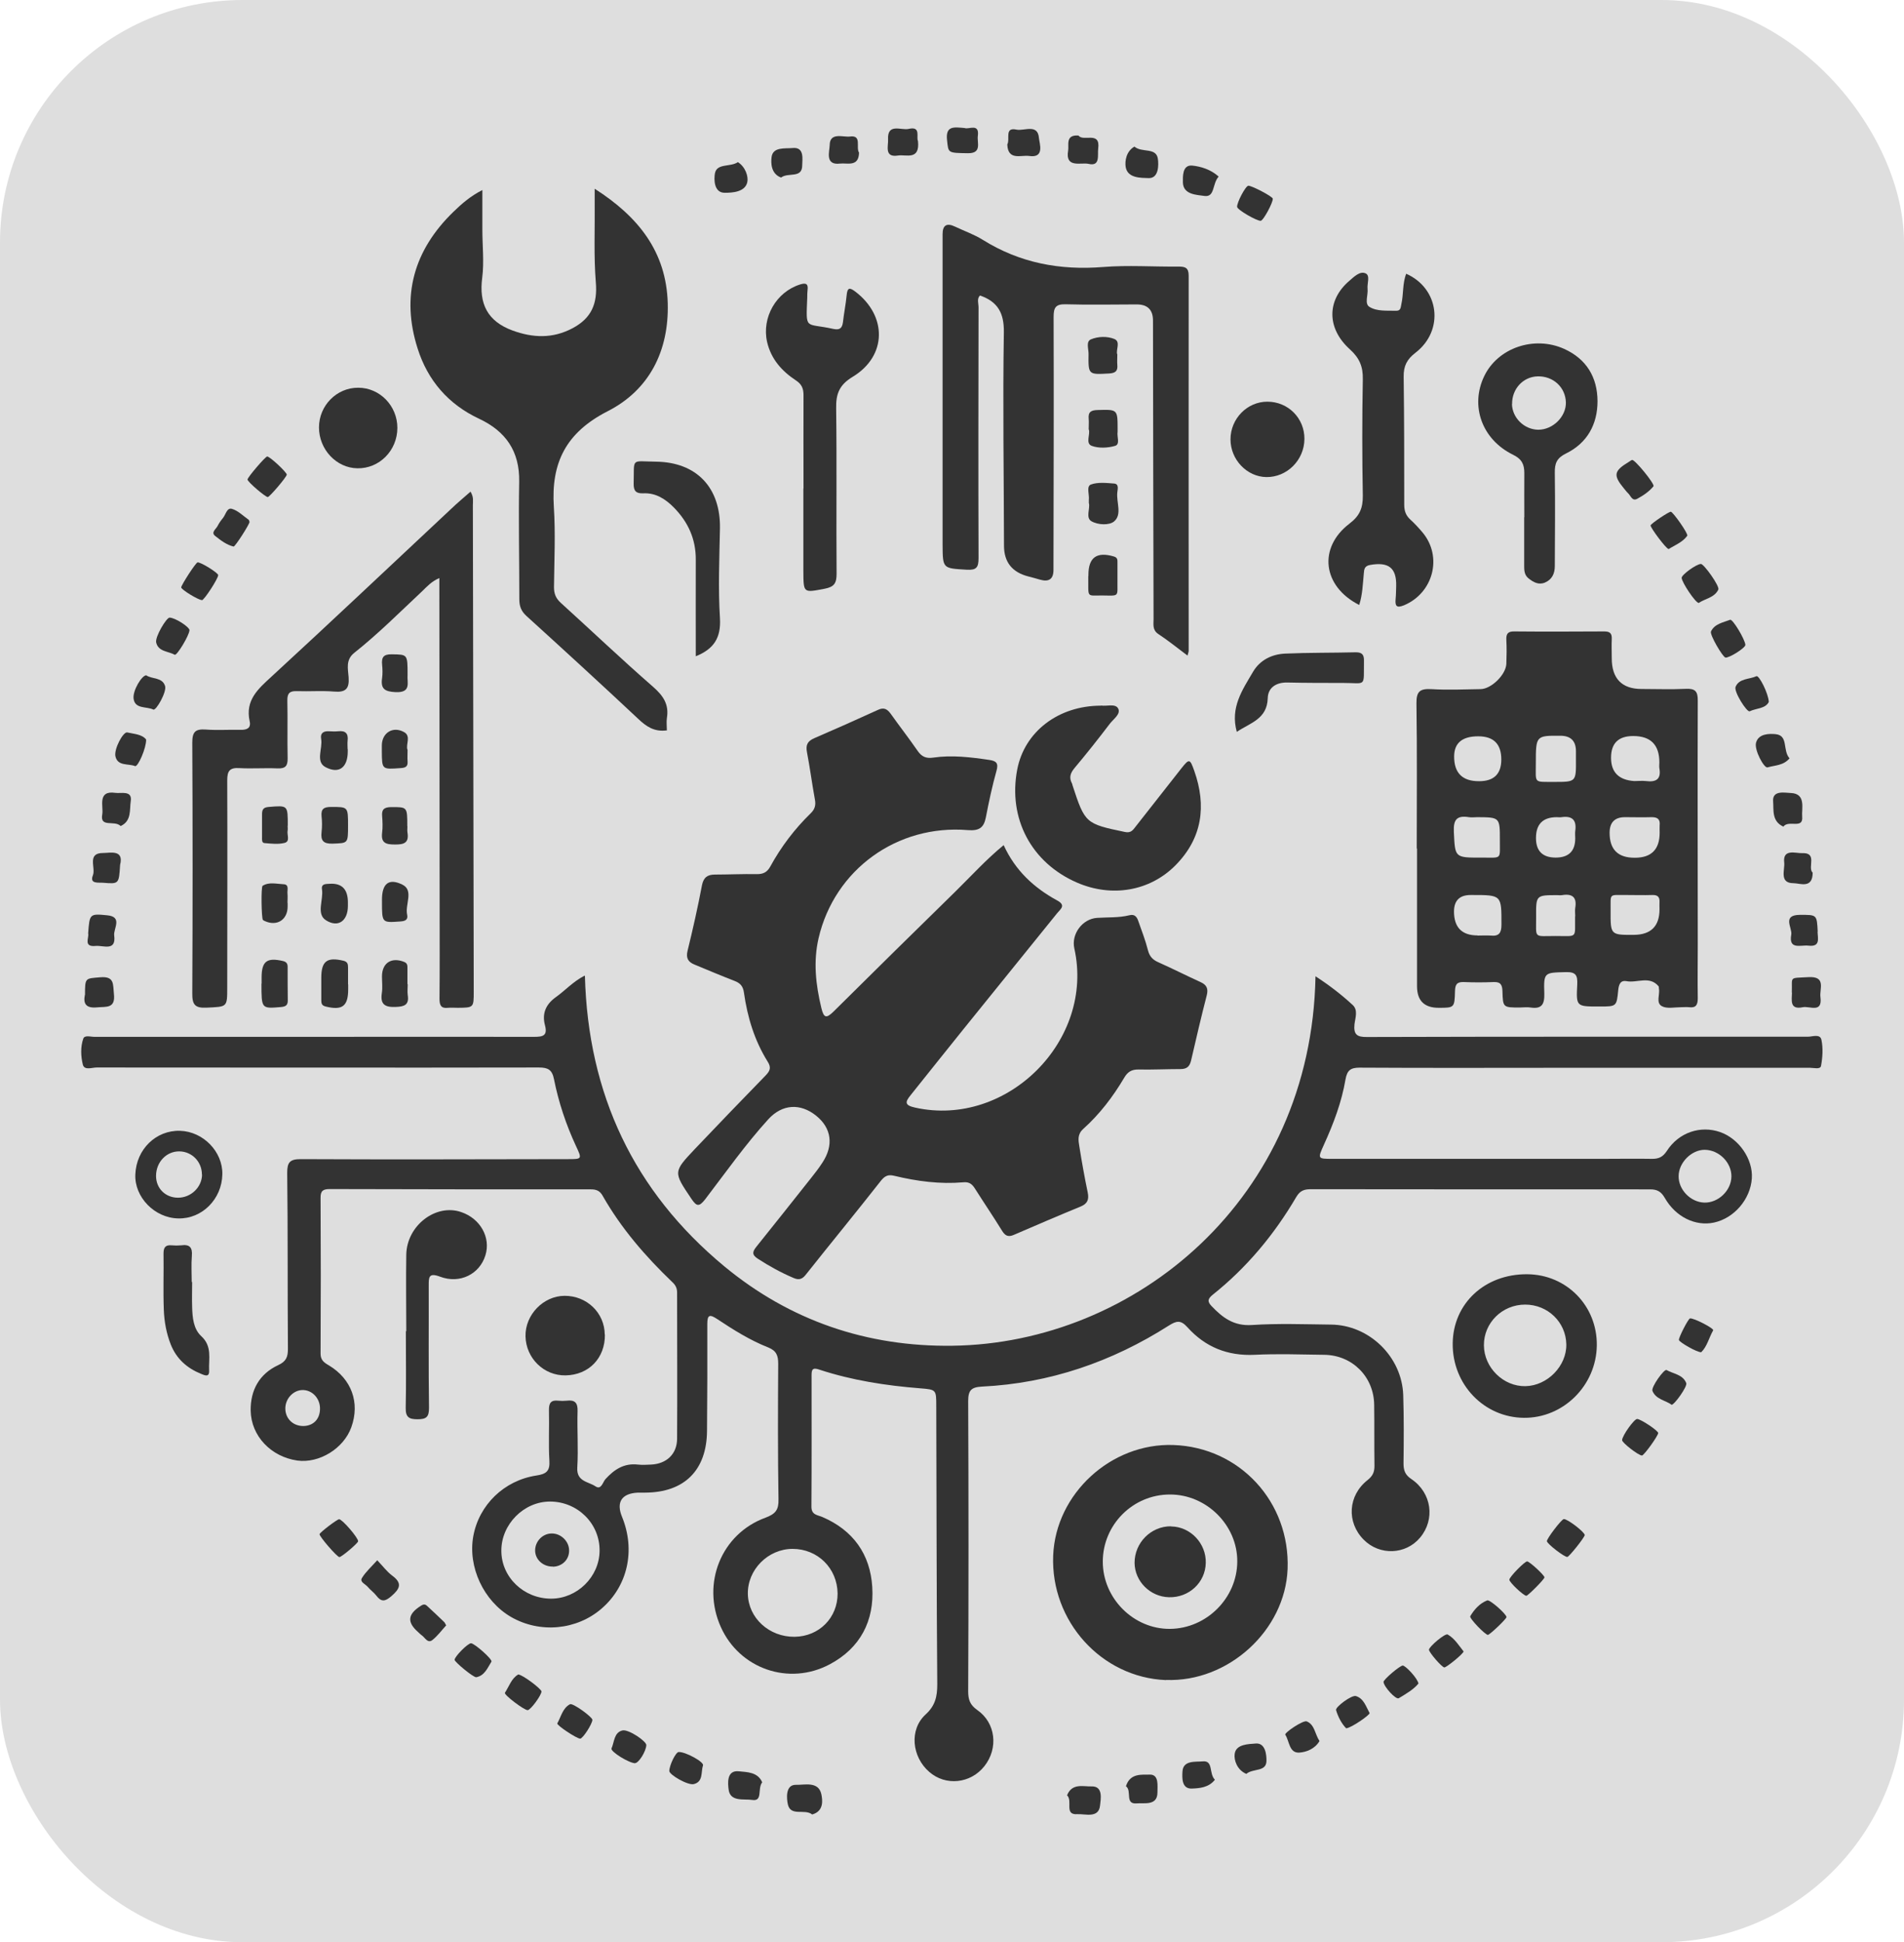 <?xml version="1.0" encoding="UTF-8"?><svg id="Layer_2" xmlns="http://www.w3.org/2000/svg" viewBox="0 0 132.39 135"><defs><style>.cls-1{fill:#dedede;}.cls-2{fill:#333;}</style></defs><g id="Layer_1-2"><rect class="cls-1" x="0" width="132.39" height="135" rx="16.86" ry="16.86"/><g><path class="cls-2" d="M40.67,67.83c.22,8.23,3.4,14.97,9.68,20.18,4.59,3.8,9.95,5.61,15.87,5.53,12.68-.16,24.97-10.18,25.25-25.68,.94,.61,1.79,1.26,2.58,1.99,.4,.36,.18,.91,.13,1.35-.07,.7,.17,.89,.86,.88,10.22-.03,20.44-.02,30.67-.02,.32,0,.85-.22,.94,.22,.12,.58,.08,1.22-.03,1.81-.05,.26-.5,.13-.76,.13-5.61,0-11.22,0-16.83,0-4.83,0-9.67,.02-14.5-.01-.63,0-.86,.2-.97,.8-.27,1.6-.84,3.1-1.51,4.57-.43,.96-.44,.97,.59,.97,6.25,0,12.5,0,18.75,0,1.17,0,2.33-.02,3.5,0,.46,0,.74-.14,1.01-.55,.83-1.29,2.34-1.79,3.71-1.31,1.31,.46,2.29,1.89,2.2,3.22-.1,1.45-1.23,2.77-2.64,3.07-1.27,.27-2.65-.38-3.41-1.71-.26-.45-.53-.6-1.03-.6-7.86,0-15.72,0-23.58-.01-.45,0-.75,.09-1.01,.53-1.53,2.61-3.44,4.91-5.81,6.8-.33,.27-.41,.46-.09,.79,.77,.81,1.55,1.4,2.8,1.32,1.83-.12,3.66-.05,5.5-.03,2.66,.02,4.94,2.23,5.03,4.9,.05,1.58,.04,3.17,.02,4.75,0,.48,.11,.8,.55,1.09,1.42,.96,1.66,2.81,.6,4.07-1,1.19-2.81,1.26-3.92,.14-1.2-1.21-1.1-3.07,.28-4.15,.35-.28,.47-.55,.47-.97-.02-1.42,0-2.83-.02-4.25-.02-1.95-1.52-3.46-3.48-3.48-1.61-.02-3.23-.08-4.83,0-1.89,.09-3.44-.54-4.68-1.92-.46-.51-.75-.45-1.29-.11-3.96,2.52-8.28,4.01-12.99,4.24-.75,.04-.96,.26-.96,1.01,.03,6.72,.03,13.44,0,20.17,0,.57,.12,.94,.63,1.3,1.29,.89,1.48,2.66,.5,3.9-.96,1.22-2.7,1.4-3.84,.4-1.21-1.05-1.4-2.94-.25-3.99,.68-.62,.81-1.26,.81-2.1-.05-6.44-.05-12.89-.07-19.33,0-1.15,0-1.15-1.11-1.24-2.39-.19-4.74-.55-7.02-1.3-.41-.14-.54-.07-.54,.36,0,3.06,.01,6.11-.01,9.17,0,.57,.41,.57,.75,.71,2.15,.92,3.34,2.59,3.48,4.87,.15,2.35-.83,4.24-2.95,5.37-2.85,1.52-6.28,.31-7.58-2.59-1.36-3.02,.03-6.48,3.11-7.6,.7-.26,.92-.55,.9-1.28-.05-3.14-.04-6.28-.02-9.42,0-.56-.12-.9-.69-1.13-1.27-.5-2.43-1.23-3.56-1.98-.53-.35-.68-.28-.68,.36,.01,2.47,0,4.94-.02,7.42-.02,2.73-1.57,4.28-4.3,4.29-.17,0-.33,0-.5,0-1.13,.05-1.53,.66-1.11,1.68,.95,2.32,.4,4.81-1.42,6.38-1.73,1.5-4.29,1.74-6.3,.58-1.91-1.11-3.01-3.48-2.62-5.62,.4-2.17,2.14-3.87,4.39-4.21,.67-.1,.95-.3,.9-1.03-.07-1.16,0-2.33-.03-3.5-.01-.5,.13-.73,.65-.67,.19,.02,.39,.02,.58,0,.57-.07,.78,.14,.76,.73-.04,1.3,.06,2.61-.02,3.92-.06,.98,.77,.97,1.26,1.3,.41,.28,.51-.29,.7-.5,.61-.67,1.29-1.12,2.25-1.01,.3,.03,.61,.02,.92,0,1.07-.05,1.8-.72,1.81-1.79,.02-3.39,0-6.78,0-10.17,0-.3-.11-.52-.33-.72-1.87-1.79-3.56-3.74-4.85-6.01-.19-.34-.44-.44-.81-.44-6.06,0-12.11,0-18.17-.02-.45,0-.64,.12-.63,.61,.02,3.61,.02,7.22,0,10.83,0,.45,.24,.62,.57,.81,1.59,.95,2.18,2.6,1.57,4.3-.53,1.49-2.24,2.53-3.76,2.32-1.82-.26-3.21-1.7-3.24-3.47-.02-1.42,.6-2.55,1.91-3.16,.57-.26,.68-.58,.68-1.13-.03-4.08,0-8.17-.05-12.25,0-.73,.2-.94,.94-.94,6.19,.03,12.39,.01,18.58,0,.98,0,.99,0,.56-.91-.69-1.49-1.21-3.04-1.53-4.65-.13-.65-.41-.81-1.05-.81-10.25,.02-20.5,0-30.75,0-.33,0-.85,.22-.96-.2-.14-.57-.17-1.23,.03-1.8,.09-.27,.5-.13,.77-.13,5.08,0,10.17,0,15.25,0,5.11,0,10.22-.01,15.33,0,.62,0,.95-.08,.75-.82-.21-.8,.06-1.44,.76-1.94,.65-.46,1.18-1.07,1.99-1.49Zm-2.35,43.29c1.81,0,3.36-1.52,3.37-3.33,.02-1.89-1.53-3.42-3.45-3.42-1.82,0-3.39,1.59-3.38,3.42,0,1.84,1.56,3.33,3.46,3.33Zm19.92-.36c-.02-1.75-1.38-3.1-3.13-3.1-1.7,0-3.14,1.44-3.11,3.13,.03,1.67,1.48,3,3.25,2.98,1.71-.02,3-1.33,2.99-3.01Zm62.15-28.98c.01-.98-.86-1.85-1.86-1.86-.91,0-1.8,.88-1.81,1.82-.02,.94,.82,1.82,1.78,1.85,.97,.03,1.88-.83,1.89-1.82ZM22.25,97.88c-.01-.72-.58-1.29-1.25-1.26-.63,.03-1.16,.61-1.16,1.28,0,.71,.54,1.23,1.27,1.22,.7-.02,1.15-.5,1.14-1.23Z"/><path class="cls-2" d="M69.79,58.75c.8,1.75,2.1,2.96,3.72,3.84,.63,.34,.23,.6,0,.88-2.16,2.68-4.33,5.35-6.49,8.03-1.24,1.53-2.46,3.08-3.7,4.62-.41,.5-.41,.71,.32,.87,6.39,1.41,12.49-4.68,11.06-11.07-.22-1,.56-2.05,1.58-2.12,.75-.05,1.5,0,2.24-.18,.41-.11,.55,.15,.65,.46,.23,.65,.48,1.3,.65,1.97,.11,.43,.33,.66,.71,.83,.99,.44,1.95,.93,2.94,1.38,.42,.19,.56,.44,.44,.92-.39,1.5-.74,3.02-1.09,4.53-.1,.42-.29,.6-.74,.6-.97,0-1.94,.05-2.91,.03-.48-.01-.76,.16-1,.57-.78,1.32-1.71,2.54-2.85,3.56-.42,.38-.34,.79-.27,1.22,.17,1.07,.36,2.13,.58,3.19,.1,.48,0,.78-.48,.98-1.56,.64-3.12,1.31-4.67,1.98-.38,.16-.59,.06-.81-.3-.61-.99-1.27-1.96-1.89-2.94-.2-.31-.4-.46-.8-.42-1.62,.14-3.21-.07-4.79-.45-.44-.11-.67,0-.96,.37-1.71,2.18-3.48,4.33-5.2,6.5-.25,.32-.48,.39-.85,.23-.87-.37-1.69-.82-2.49-1.34-.43-.28-.37-.49-.09-.84,1.27-1.58,2.53-3.17,3.79-4.76,.28-.35,.55-.7,.79-1.07,.8-1.21,.64-2.4-.42-3.26-1.1-.89-2.36-.83-3.34,.24-1.59,1.75-2.95,3.68-4.38,5.55-.44,.57-.61,.5-.97-.03-1.25-1.86-1.27-1.85,.25-3.46,1.63-1.71,3.26-3.41,4.91-5.1,.32-.33,.41-.56,.14-.98-.91-1.46-1.4-3.08-1.64-4.77-.06-.46-.26-.68-.66-.83-.93-.36-1.85-.75-2.77-1.13-.45-.18-.62-.45-.49-.97,.37-1.51,.71-3.02,1-4.55,.11-.55,.39-.74,.9-.74,.97,0,1.94-.05,2.92-.03,.44,0,.71-.13,.93-.53,.75-1.37,1.69-2.61,2.81-3.7,.29-.28,.37-.57,.29-.97-.2-1.09-.34-2.19-.55-3.28-.1-.51,.05-.77,.51-.97,1.48-.64,2.95-1.29,4.41-1.96,.42-.2,.65-.08,.9,.26,.61,.86,1.26,1.69,1.86,2.56,.28,.41,.58,.57,1.1,.49,1.3-.19,2.6-.03,3.89,.16,.49,.07,.66,.22,.51,.75-.3,1.07-.53,2.15-.74,3.24-.14,.72-.46,.95-1.25,.89-4.93-.41-9.27,2.75-10.38,7.5-.38,1.64-.2,3.24,.19,4.86,.17,.7,.34,.75,.85,.25,2.82-2.8,5.65-5.58,8.49-8.36,1.09-1.07,2.11-2.2,3.34-3.21Z"/><path class="cls-2" d="M98.51,58.97c0-3.36,.03-6.72-.02-10.08-.01-.83,.24-1.03,1.03-.99,1.13,.07,2.28,.02,3.42,0,.74,0,1.76-.99,1.8-1.75,.02-.55,.03-1.11,0-1.67-.02-.42,.1-.6,.56-.59,2.08,.02,4.17,.01,6.25,0,.41,0,.54,.15,.52,.54-.02,.44,0,.89,0,1.33,0,1.4,.7,2.13,2.07,2.13,1.03,0,2.06,.04,3.08-.01,.65-.03,.84,.17,.83,.83-.02,5.67,0,11.33,0,17,0,1.22-.02,2.44,0,3.67,0,.45-.11,.69-.6,.63-.19-.02-.39,0-.58,0-.44,0-.96,.12-1.31-.07-.44-.23-.13-.81-.21-1.22-.01-.05,0-.13-.02-.16-.63-.76-1.49-.22-2.23-.36-.43-.08-.54,.23-.58,.62-.11,1.14-.12,1.14-1.28,1.14-.03,0-.06,0-.08,0-1.55,0-1.57,0-1.49-1.52,.03-.63-.08-.89-.79-.87-1.5,.04-1.55,0-1.5,1.49,.02,.75-.18,1.09-.96,.97-.24-.04-.5,0-.75,0-1.15,0-1.17,0-1.2-1.12-.01-.44-.12-.67-.61-.65-.69,.03-1.39,.03-2.08,0-.5-.02-.6,.2-.61,.64-.03,1.15-.05,1.15-1.14,1.15q-1.49,0-1.5-1.48c0-3.19,0-6.39,0-9.58Zm15.11-4.68c.28,0,.56-.03,.83,0,.69,.09,1.07-.12,.93-.89-.02-.13,0-.28,0-.41q0-1.83-1.82-1.83-1.54,0-1.54,1.51t1.61,1.62Zm.06,5.33q1.72,0,1.72-1.74c0-.17-.01-.33,0-.5,.05-.44-.15-.59-.58-.58-.61,.02-1.22,0-1.83,0q-1.07,0-1.07,1.09,0,1.74,1.75,1.73Zm-10.9-8.44q-1.66,0-1.67,1.39-.01,1.74,1.74,1.73,1.54,0,1.54-1.51,0-1.61-1.6-1.61Zm-.04,13.85c.3,0,.61-.02,.91,0,.58,.06,.75-.18,.75-.76,0-2.06,.03-2.06-2.06-2.06-.03,0-.06,0-.08,0q-1.15,0-1.16,1.14,0,1.67,1.64,1.67Zm10.88-.05q1.77-.02,1.77-1.78c0-.17-.01-.33,0-.5,.02-.35-.13-.5-.49-.49-.61,.02-1.22,0-1.82,0-1.24,.01-1.08-.16-1.09,1.11-.01,1.67,0,1.67,1.63,1.66Zm-10.9-8.18c-.19,0-.39,.03-.58,0-.83-.13-1.09,.15-1.05,1.02,.09,1.79,.03,1.8,1.95,1.79,1.43,0,1.24,.16,1.25-1.22,0-1.58,0-1.58-1.57-1.59Zm6.86-4c0-.19,0-.39,0-.58q0-1.07-1.07-1.08c-1.71-.01-1.72-.01-1.72,1.92,0,1.42-.17,1.28,1.28,1.29,1.52,0,1.52,0,1.51-1.55Zm-.05,10.89c0-.19-.03-.39,0-.58,.13-.75-.21-1.01-.92-.89-.11,.02-.22,0-.33,0-1.47,0-1.48,0-1.47,1.49,.01,1.56-.21,1.35,1.36,1.35,1.56,0,1.33,.2,1.35-1.37Zm0-5.42c0-.17-.02-.34,0-.5,.11-.75-.19-1.08-.95-.97-.11,.02-.22,0-.33,0q-1.45,0-1.45,1.45,0,1.35,1.36,1.36,1.37,0,1.37-1.34Z"/><path class="cls-2" d="M46.35,50.77c-.87,.11-1.42-.28-1.97-.8-2.57-2.41-5.17-4.79-7.78-7.16-.37-.34-.49-.68-.49-1.16,0-2.72-.06-5.44-.01-8.16,.04-2.13-.94-3.52-2.8-4.39-2.13-1-3.56-2.66-4.26-4.87-1.17-3.66-.26-6.84,2.48-9.5,.57-.55,1.16-1.08,2.02-1.52,0,1.01,0,1.88,0,2.76,0,1.11,.13,2.24-.01,3.33-.24,1.82,.37,3.03,2.1,3.67,1.42,.52,2.8,.58,4.19-.16,1.31-.7,1.73-1.7,1.61-3.17-.15-1.85-.06-3.72-.08-5.58,0-.26,0-.53,0-.94,3.04,1.94,4.98,4.38,5.08,7.96,.09,3.32-1.29,6.04-4.19,7.51-2.89,1.48-3.93,3.58-3.73,6.64,.12,1.85,.03,3.72,.01,5.58,0,.46,.13,.78,.47,1.09,2.14,1.94,4.23,3.93,6.41,5.83,.72,.63,1.13,1.23,.97,2.19-.04,.27,0,.55,0,.86Z"/><path class="cls-2" d="M82.56,45.56c-.72-.54-1.35-1.05-2.02-1.49-.42-.28-.33-.67-.33-1.04-.02-6.92-.03-13.83-.04-20.75q0-1.12-1.13-1.12c-1.64,0-3.28,.04-4.92-.01-.72-.02-.86,.22-.86,.89,.02,5.86,0,11.72-.01,17.58q0,.94-.94,.67c-.27-.08-.53-.15-.8-.22q-1.7-.43-1.7-2.14c-.01-4.94-.09-9.89-.01-14.83,.02-1.34-.42-2.13-1.66-2.56-.23,.22-.1,.55-.1,.83-.01,5.81-.02,11.61,0,17.42,0,.65-.14,.85-.82,.81-1.67-.1-1.67-.06-1.68-1.74,0-7.19,0-14.39,0-21.58q0-.94,.86-.53c.65,.31,1.35,.55,1.95,.93,2.57,1.6,5.35,2.12,8.35,1.88,1.74-.14,3.5-.01,5.25-.03,.46,0,.7,.08,.7,.63-.01,8.69,0,17.39,0,26.08,0,.08-.04,.15-.08,.33Z"/><path class="cls-2" d="M32.72,34.18c.23,.38,.16,.66,.16,.92,.02,11.27,.04,22.55,.06,33.82,0,1.12,0,1.12-1.11,1.13-.22,0-.45-.02-.67,0-.5,.06-.6-.18-.6-.63,.02-2,.01-4,.01-6,0-7.41-.02-14.83-.02-22.24,0-.3,0-.6,0-1-.54,.23-.85,.58-1.17,.89-1.56,1.46-3.07,2.98-4.75,4.31-.61,.49-.43,1.12-.39,1.69,.06,.81-.21,1.07-1.01,1-.85-.07-1.72,0-2.58-.03-.51-.02-.68,.15-.67,.66,.03,1.33-.01,2.67,.02,4,.01,.54-.15,.73-.7,.71-.89-.04-1.78,.03-2.66-.02-.66-.04-.84,.19-.84,.84,.02,4.8,0,9.61,0,14.41,0,1.39,0,1.33-1.43,1.4-.81,.04-1.01-.2-1-1.01,.03-5.8,.03-11.61,0-17.41,0-.76,.22-.96,.94-.91,.8,.06,1.61,0,2.41,.02,.44,.01,.75-.11,.64-.6-.32-1.46,.58-2.24,1.53-3.11,4.19-3.85,8.32-7.76,12.48-11.65,.42-.4,.86-.77,1.35-1.2Z"/><path class="cls-2" d="M81.07,116.78c-4.48-.18-8.02-4.09-7.84-8.65,.17-4.3,4.02-7.84,8.36-7.69,4.62,.16,8.12,3.97,7.94,8.62-.17,4.27-4.13,7.88-8.46,7.71Zm.28-12.9c-2.58,0-4.67,2.1-4.67,4.67,0,2.55,2.14,4.69,4.67,4.67,2.54-.02,4.67-2.14,4.68-4.68,.02-2.52-2.14-4.67-4.69-4.66Z"/><path class="cls-2" d="M97.76,19.02c2.32,1.01,2.69,3.94,.66,5.5-.6,.46-.83,.93-.82,1.66,.04,2.97,.04,5.94,.04,8.91,0,.42,.11,.74,.43,1.03,.31,.28,.59,.59,.86,.91,1.39,1.69,.72,4.19-1.3,5.04-.54,.22-.63,.04-.59-.43,.03-.3,.03-.61,.04-.91,.03-1.26-.53-1.69-1.82-1.46-.37,.07-.41,.28-.43,.58-.07,.73-.09,1.48-.32,2.2-2.55-1.29-2.88-3.98-.67-5.66,.71-.54,.93-1.09,.92-1.94-.05-2.69-.05-5.39,0-8.08,.02-.88-.23-1.48-.89-2.08-1.63-1.46-1.62-3.42-.06-4.76,.33-.28,.74-.71,1.14-.53,.34,.15,.1,.7,.14,1.07,.05,.43-.23,1.04,.13,1.26,.53,.33,1.23,.25,1.87,.27,.32,0,.3-.24,.35-.46,.16-.7,.07-1.44,.34-2.12Z"/><path class="cls-2" d="M76.56,49.04c.37,.07,1-.16,1.19,.21,.2,.39-.35,.74-.6,1.08-.79,1.04-1.6,2.06-2.44,3.06-.28,.34-.39,.65-.18,1.05,.03,.05,.03,.11,.05,.16,.86,2.63,.91,2.66,3.64,3.23,.42,.09,.56-.14,.74-.37,1.07-1.35,2.12-2.71,3.19-4.06,.54-.68,.59-.67,.89,.18,.86,2.43,.56,4.67-1.29,6.55-1.8,1.83-4.46,2.26-6.86,1.22-3.18-1.38-4.81-4.46-4.16-7.86,.5-2.62,2.85-4.44,5.82-4.44Z"/><path class="cls-2" d="M55.87,33.95c0-2.16-.01-4.33,0-6.49,0-.46-.13-.76-.53-1.02-.97-.64-1.72-1.47-2-2.66-.39-1.71,.63-3.49,2.3-4.01,.42-.13,.57-.03,.51,.41-.02,.16-.02,.33-.02,.5-.09,2.33-.17,1.74,1.8,2.18,.42,.09,.62-.01,.68-.45,.07-.63,.2-1.26,.26-1.89,.05-.52,.19-.56,.59-.26,2.24,1.69,2.22,4.49-.17,5.93-.94,.57-1.17,1.19-1.15,2.2,.05,3.83,0,7.66,.03,11.49,0,.64-.15,.91-.82,1.04-1.49,.28-1.48,.33-1.49-1.22,0-1.91,0-3.83,0-5.74h0Z"/><path class="cls-2" d="M105.99,35.96c0-1.03-.01-2.05,0-3.08,0-.6-.17-.97-.78-1.27-2.17-1.06-3-3.4-2.01-5.46,.94-1.97,3.47-2.84,5.56-1.9,1.55,.7,2.31,1.97,2.32,3.63,0,1.62-.72,2.92-2.19,3.64-.65,.32-.79,.69-.78,1.34,.03,2.16,.01,4.33,0,6.49,0,.51-.19,.93-.68,1.14-.44,.19-.81-.02-1.15-.29-.3-.24-.3-.58-.3-.91,0-1.11,0-2.22,0-3.33h0Zm-.86-7.88c.02,.96,.85,1.78,1.83,1.79,1.02,0,1.94-.91,1.92-1.9-.03-1.06-.89-1.84-1.97-1.81-1.01,.03-1.79,.88-1.77,1.93Z"/><path class="cls-2" d="M106.19,88.57c2.75,.02,4.88,2.21,4.84,4.96-.04,2.77-2.32,5.04-5.06,5.02-2.78-.02-4.99-2.32-4.96-5.17,.03-2.78,2.23-4.83,5.18-4.81Zm-3.01,4.94c.01,1.55,1.35,2.87,2.89,2.84,1.53-.03,2.87-1.41,2.84-2.91-.03-1.54-1.29-2.76-2.86-2.76-1.6,0-2.88,1.27-2.87,2.83Z"/><path class="cls-2" d="M28.25,92.53c0-1.78-.03-3.55,0-5.33,.04-2.02,2.06-3.56,3.82-2.95,1.33,.45,2.07,1.77,1.68,3.01-.4,1.3-1.77,2-3.15,1.48-.8-.3-.79,.04-.79,.63,.01,2.83-.02,5.66,.02,8.49,0,.64-.19,.79-.8,.79-.59,0-.83-.14-.82-.79,.04-1.78,.01-3.55,.01-5.33h0Z"/><path class="cls-2" d="M48.38,45.62c0-2.27-.01-4.49,0-6.7,.01-1.45-.53-2.63-1.53-3.65-.59-.59-1.25-1.02-2.12-.98-.49,.02-.68-.15-.67-.67,.05-1.83-.23-1.55,1.54-1.53,2.84,.03,4.51,1.81,4.46,4.64-.04,2.08-.13,4.17,0,6.24,.08,1.35-.41,2.14-1.69,2.65Z"/><path class="cls-2" d="M42.06,92.76c.02,1.63-1.11,2.81-2.73,2.84-1.51,.03-2.76-1.19-2.79-2.72-.03-1.49,1.24-2.8,2.71-2.81,1.55-.01,2.79,1.18,2.8,2.7Z"/><path class="cls-2" d="M22.18,29.71c0-1.52,1.23-2.77,2.73-2.76,1.5,0,2.72,1.26,2.72,2.79,0,1.57-1.25,2.84-2.78,2.81-1.46-.02-2.67-1.31-2.67-2.84Z"/><path class="cls-2" d="M90.7,30.51c-.01,1.47-1.21,2.67-2.65,2.65-1.35-.02-2.49-1.21-2.49-2.62,0-1.44,1.16-2.62,2.56-2.62,1.45,0,2.59,1.15,2.58,2.59Z"/><path class="cls-2" d="M86,50.88c-.48-1.71,.4-2.94,1.13-4.19,.48-.81,1.3-1.22,2.24-1.26,1.64-.07,3.27-.05,4.91-.09,.44,0,.57,.18,.56,.6-.03,1.86,.2,1.53-1.44,1.53-1.3,0-2.61,0-3.91-.03-.76-.01-1.32,.36-1.34,1.08-.04,1.47-1.22,1.72-2.15,2.35Z"/><path class="cls-2" d="M12.39,84.69c-1.64-.03-3.05-1.48-2.98-3.06,.07-1.75,1.44-3.08,3.11-3.03,1.61,.05,2.97,1.45,2.94,3.02-.03,1.73-1.41,3.11-3.06,3.07Zm1.65-3.05c0-.88-.68-1.59-1.55-1.61-.91-.02-1.64,.74-1.64,1.71,0,.86,.65,1.51,1.53,1.51,.9,0,1.66-.73,1.67-1.61Z"/><path class="cls-2" d="M13.36,89.1c0,.58-.02,1.17,0,1.75,.02,.73,.09,1.52,.63,2.02,.78,.71,.51,1.57,.55,2.39,.03,.52-.34,.32-.57,.23-.96-.39-1.69-1.03-2.09-2.02-.31-.78-.46-1.61-.49-2.43-.05-1.3,0-2.61-.02-3.91,0-.43,.14-.61,.57-.57,.22,.02,.45,.02,.66,0,.58-.08,.79,.14,.74,.73-.05,.61-.01,1.22-.01,1.83Z"/><path class="cls-2" d="M18.19,68.37c0-.14,0-.28,0-.42,0-1.14,.37-1.41,1.49-1.15,.29,.07,.33,.24,.32,.48,0,.75,0,1.5,.01,2.24,.01,.38-.17,.45-.5,.48-1.33,.11-1.33,.12-1.33-1.63Z"/><path class="cls-2" d="M24.21,68.43c0,.11,0,.22,0,.33,0,1.18-.41,1.49-1.57,1.2-.32-.08-.29-.27-.3-.49,0-.5,0-1,0-1.5,0-1.17,.4-1.46,1.54-1.19,.3,.07,.32,.25,.32,.48,0,.39,0,.78,0,1.16h0Z"/><path class="cls-2" d="M75.71,34.99c0-.12,0-.18,0-.23,.05-.37-.19-.95,.14-1.08,.48-.18,1.08-.11,1.62-.07,.35,.03,.24,.4,.22,.61-.08,.69,.35,1.53-.22,2.02-.34,.29-1.13,.25-1.58-.01-.41-.24-.09-.86-.17-1.24Z"/><path class="cls-2" d="M28.35,68.41c0,.25-.03,.5,0,.75,.11,.69-.23,.81-.84,.83-.74,.03-1.08-.17-.96-.96,.06-.38,.01-.77,.01-1.16,0-.94,.66-1.36,1.54-1.01,.25,.1,.23,.28,.23,.47,0,.36,0,.72,0,1.08h0Z"/><path class="cls-2" d="M75.68,40.04s0-.06,0-.08c0-1.22,.59-1.63,1.77-1.28,.27,.08,.25,.25,.25,.44,0,.39,0,.77,0,1.16-.02,1.25,.19,1.12-1.09,1.11-1.1,0-.92,.18-.94-1.34Z"/><path class="cls-2" d="M75.7,29.85c0-.3,.02-.52,0-.74-.05-.49,.18-.6,.63-.61,1.38-.04,1.38-.05,1.38,1.34,0,.06,0,.11,0,.17-.06,.34,.19,.87-.17,.98-.51,.15-1.15,.18-1.63,0-.45-.17-.09-.8-.2-1.13Z"/><path class="cls-2" d="M20,62.76c0,.08,0,.17,0,.25,0,.92-.74,1.4-1.59,1.01-.05-.02-.1-.05-.13-.08-.1-.1-.14-2.29-.02-2.37,.45-.28,.96-.13,1.44-.11,.43,.01,.26,.4,.29,.65,.02,.22,0,.44,0,.66Z"/><path class="cls-2" d="M24.19,62.72c0,.08,0,.17,0,.25,0,1.02-.66,1.54-1.52,1-.7-.44-.17-1.41-.28-2.14-.07-.42,.27-.38,.55-.4q1.25-.07,1.25,1.29Z"/><path class="cls-2" d="M26.56,62.7c0-.06,0-.11,0-.17,0-1.08,.45-1.52,1.42-1.04,.81,.4,.17,1.39,.33,2.09,.08,.36-.15,.45-.48,.47-1.27,.09-1.27,.11-1.27-1.36Z"/><path class="cls-2" d="M20,57.4c0,.11,.02,.23,0,.33-.06,.3,.2,.76-.22,.86-.44,.11-.93,.05-1.4,.01-.19-.02-.16-.26-.16-.42,0-.53,0-1.05,0-1.58,0-.33,.09-.48,.46-.51,1.34-.11,1.33-.13,1.33,1.3Z"/><path class="cls-2" d="M28.33,57.43c0,.14-.02,.28,0,.42,.13,.75-.25,.86-.89,.85-.6,0-.96-.1-.87-.82,.05-.38,.03-.78,0-1.16-.04-.47,.15-.61,.62-.62,1.13,0,1.13-.03,1.13,1.33Z"/><path class="cls-2" d="M77.69,24.63c0,.29-.02,.51,0,.73,.04,.42-.12,.57-.56,.6-1.46,.08-1.46,.1-1.44-1.37,0-.34-.19-.85,.16-1,.5-.21,1.13-.23,1.63-.03,.46,.19,.1,.75,.2,1.06Z"/><path class="cls-2" d="M28.34,46.9c-.05,.53,.29,1.26-.84,1.21-.78-.04-1.04-.25-.93-.99,.04-.3,.03-.61,0-.91-.05-.52,.09-.74,.67-.73,1.1,.02,1.1-.02,1.1,1.43Z"/><path class="cls-2" d="M24.18,52.07c0,.06,0,.11,0,.17,0,1.08-.59,1.59-1.55,1.08-.71-.38-.18-1.3-.3-1.96-.07-.39,.15-.55,.53-.53,.22,.01,.45,.02,.66,0,.51-.06,.71,.16,.65,.66-.02,.19,0,.39,0,.58Z"/><path class="cls-2" d="M28.34,52.11c0,.31-.02,.56,0,.81,.03,.37-.15,.45-.49,.47-1.29,.09-1.29,.11-1.3-1.16,0-.14,0-.28,0-.41,0-.88,.77-1.37,1.55-.93,.5,.28,.1,.86,.23,1.22Z"/><path class="cls-2" d="M24.2,57.38c0,1.26,0,1.22-1.07,1.26-.65,.02-.84-.21-.77-.81,.04-.36,.04-.72,0-1.08-.05-.52,.15-.66,.66-.66,1.18,0,1.18-.02,1.18,1.29Z"/><path class="cls-2" d="M18.58,31.73c.19,0,1.37,1.11,1.36,1.26-.01,.17-1.19,1.55-1.32,1.56-.17,0-1.41-1.06-1.41-1.22,0-.15,1.25-1.61,1.37-1.6Z"/><path class="cls-2" d="M118.12,41.91c-.23,0-1.17-1.42-1.19-1.74-.02-.21,1.03-.97,1.34-.97,.21,0,1.32,1.55,1.21,1.78-.27,.57-.93,.63-1.36,.93Z"/><path class="cls-2" d="M114.98,33.79c-.3,.37-.71,.65-1.14,.88-.35,.19-.45-.21-.63-.38-.1-.09-.18-.21-.27-.31-.79-.95-.74-1.24,.34-1.89,.07-.04,.14-.11,.21-.12,.19-.02,1.53,1.6,1.49,1.83Z"/><path class="cls-2" d="M124.59,68.99c.04-1.15-.23-.99,1.14-1.07,1.28-.08,.77,.83,.85,1.39,.15,1.14-.75,.6-1.23,.7-.92,.19-.76-.48-.75-1.02Z"/><path class="cls-2" d="M14.04,41.71c-.23,.01-1.43-.72-1.44-.88,0-.16,1.02-1.74,1.14-1.74,.23-.02,1.41,.72,1.43,.88,.02,.22-.97,1.74-1.13,1.75Z"/><path class="cls-2" d="M5.91,69.15c0-1.21,.02-1.13,1.05-1.22,1.01-.09,.89,.48,.96,1.15,.12,1.04-.53,.88-1.17,.94-.81,.08-.96-.29-.85-.86Z"/><path class="cls-2" d="M108.98,108.22c-.2,.02-1.38-.89-1.42-1.09-.03-.16,1-1.51,1.17-1.54,.23-.04,1.46,.9,1.46,1.11,0,.15-1.08,1.51-1.21,1.52Z"/><path class="cls-2" d="M24.9,107.13c0,.13-1.15,1.1-1.3,1.1-.16,0-1.39-1.42-1.38-1.59,0-.11,1.22-1.04,1.36-1.04,.22,0,1.33,1.29,1.32,1.53Z"/><path class="cls-2" d="M56.47,126.12c-.51-.42-1.5,.17-1.69-.71-.08-.37-.19-1.37,.57-1.35,.57,.02,1.56-.27,1.76,.65,.08,.39,.2,1.17-.63,1.41Z"/><path class="cls-2" d="M26.23,108.45c.42,.44,.68,.8,1.03,1.06,.74,.54,.55,.92-.05,1.44-.45,.39-.71,.4-1.05-.05-.17-.22-.41-.38-.58-.59-.16-.2-.59-.34-.41-.63,.27-.44,.67-.79,1.07-1.24Z"/><path class="cls-2" d="M119.97,45.7c-.17-.01-1.11-1.59-1-1.81,.25-.53,.84-.62,1.33-.81,.18-.07,1.05,1.39,1.06,1.75,0,.2-1.09,.9-1.39,.88Z"/><path class="cls-2" d="M17.35,36.28c.01,.14-1,1.73-1.11,1.71-.49-.12-.89-.43-1.27-.73-.33-.25,.05-.48,.16-.7,.1-.2,.23-.38,.37-.55,.2-.24,.28-.75,.63-.64,.43,.13,.78,.49,1.16,.76,.04,.03,.04,.1,.06,.15Z"/><path class="cls-2" d="M13.17,43.82c-.01,.34-.87,1.77-1.02,1.69-.46-.25-1.14-.21-1.29-.85-.09-.39,.71-1.73,.93-1.73,.38,0,1.4,.65,1.39,.89Z"/><path class="cls-2" d="M124.01,57.46c-.84-.37-.67-1.2-.72-1.75-.07-.81,.83-.6,1.23-.59,1.08,.04,.74,1.1,.79,1.64,.09,.91-.95,.2-1.31,.7Z"/><path class="cls-2" d="M87.67,15.35c-.3,.01-1.64-.77-1.65-.97-.02-.31,.59-1.46,.78-1.47,.24-.01,1.69,.75,1.7,.9,.02,.27-.66,1.53-.83,1.53Z"/><path class="cls-2" d="M74.2,124.78c.34-.86,1.16-.59,1.68-.61,.86-.04,.65,.92,.61,1.32-.09,.92-1.04,.58-1.57,.61-.96,.07-.3-.92-.73-1.32Z"/><path class="cls-2" d="M115.3,99.6c0,.2-.99,1.57-1.13,1.57-.24,0-1.39-.89-1.38-1.07,.01-.32,.85-1.49,1.05-1.47,.27,.02,1.47,.82,1.46,.98Z"/><path class="cls-2" d="M116.02,38.16c-.18-.02-1.27-1.49-1.25-1.64,.02-.12,1.28-.97,1.41-.95,.16,.03,1.23,1.54,1.14,1.67-.33,.46-.87,.65-1.3,.93Z"/><path class="cls-2" d="M124.43,52.71c-.42,.51-1.03,.48-1.53,.63-.24,.07-.93-1.21-.8-1.71,.17-.65,.94-.64,1.36-.6,.91,.09,.47,1.12,.97,1.68Z"/><path class="cls-2" d="M122.99,48.79c-.24,.48-.87,.43-1.33,.65-.19,.09-1.12-1.37-.98-1.7,.25-.6,.96-.51,1.45-.74,.18-.08,.83,1.19,.86,1.79Z"/><path class="cls-2" d="M126.38,64.76c.01,.47,.22,1.07-.64,.97-.53-.06-1.38,.31-1.19-.76,.09-.47-.67-1.37,.6-1.38,1.18,0,1.18-.03,1.24,1.16Z"/><path class="cls-2" d="M31.02,112.98c-.32,.35-.6,.74-.96,1.02-.33,.25-.51-.18-.73-.33-.09-.06-.17-.15-.25-.22-.79-.69-.74-1.24,.16-1.82,.15-.1,.29-.16,.44-.02,.41,.38,.81,.75,1.21,1.14,.05,.05,.08,.14,.14,.24Z"/><path class="cls-2" d="M6.13,64.87c.1-1.35,.1-1.37,1.32-1.25,1.1,.1,.43,.93,.49,1.4,.15,1.13-.76,.68-1.29,.73-.88,.09-.44-.58-.52-.87Z"/><path class="cls-2" d="M8.38,57.41c-.42-.42-1.45,.15-1.27-.81,.1-.52-.37-1.68,.91-1.49,.39,.06,1.2-.2,1.07,.59-.09,.56,.08,1.37-.71,1.72Z"/><path class="cls-2" d="M126.04,60.65c0,1.15-.88,.74-1.33,.74-1.02,0-.59-.94-.65-1.44-.11-.98,.81-.63,1.24-.65,1.1-.05,.37,.98,.73,1.35Z"/><path class="cls-2" d="M36.03,116.39c.31,.01,1.62,1.01,1.62,1.18,0,.26-.75,1.29-.96,1.3-.25,0-1.67-1.07-1.58-1.21,.29-.45,.46-1,.91-1.26Z"/><path class="cls-2" d="M70.04,10.04c.21-.37-.22-1.22,.64-1.03,.53,.11,1.48-.43,1.56,.58,.03,.37,.43,1.42-.69,1.25-.54-.08-1.47,.35-1.51-.8Z"/><path class="cls-2" d="M78.88,10.19c.52,.45,1.51,.03,1.63,.85,.06,.41,.07,1.36-.64,1.34-.53-.02-1.47,.02-1.6-.78-.06-.4,.03-1.08,.61-1.41Z"/><path class="cls-2" d="M44.17,122.56c-.42,0-1.74-.81-1.65-1.03,.2-.45,.17-1.11,.76-1.25,.42-.1,1.67,.75,1.66,1.02-.02,.44-.53,1.25-.78,1.25Z"/><path class="cls-2" d="M10.17,46.94c.4,.28,1.12,.12,1.31,.75,.12,.41-.63,1.73-.82,1.63-.47-.23-1.27-.02-1.37-.75-.08-.57,.58-1.64,.88-1.63Z"/><path class="cls-2" d="M8.35,60.13c-.08,1.31-.08,1.32-1.17,1.23-.33-.03-.97,.1-.72-.52,.21-.53-.44-1.56,.72-1.55,.48,0,1.45-.26,1.17,.83Z"/><path class="cls-2" d="M84.74,12.27c-.46,.5-.25,1.45-.99,1.35-.53-.08-1.48-.08-1.5-.94,0-.37-.06-1.24,.65-1.17,.6,.06,1.29,.27,1.83,.76Z"/><path class="cls-2" d="M63.83,9.81c.14,1.36-.84,.91-1.39,1-.98,.16-.66-.69-.69-1.12-.06-1.16,.92-.61,1.43-.73,.89-.21,.51,.59,.65,.84Z"/><path class="cls-2" d="M74.99,9.42c.33,.46,1.54-.35,1.37,.91-.06,.43,.17,1.26-.67,1.06-.51-.12-1.64,.33-1.42-.92,.07-.38-.21-1.11,.71-1.05Z"/><path class="cls-2" d="M47.2,121.78c.46-.02,1.77,.69,1.68,.93-.15,.46,.03,1.14-.64,1.3-.42,.1-1.7-.65-1.7-.91,0-.4,.45-1.32,.65-1.32Z"/><path class="cls-2" d="M53,123.88c-.35,.45,.06,1.35-.7,1.23-.56-.09-1.54,.16-1.64-.74-.04-.36-.17-1.35,.72-1.25,.55,.06,1.31,.04,1.62,.77Z"/><path class="cls-2" d="M10.16,51.41c.02,.57-.57,1.92-.77,1.84-.47-.19-1.19,.02-1.36-.66-.13-.51,.54-1.75,.82-1.68,.47,.11,1.01,.12,1.31,.49Z"/><path class="cls-2" d="M32.75,114.22c.24,0,1.52,1.13,1.42,1.28-.27,.43-.47,.97-1.05,1.08-.19,.04-1.52-1.07-1.51-1.21,.01-.24,.92-1.15,1.14-1.15Z"/><path class="cls-2" d="M51.31,11.27c.53,.34,.74,1.01,.65,1.4-.16,.68-1.03,.73-1.57,.73-.76,0-.75-.95-.68-1.35,.14-.72,1.06-.42,1.6-.78Z"/><path class="cls-2" d="M116.23,97.64c-.43-.31-1.09-.37-1.33-.96-.11-.26,.82-1.55,.98-1.45,.48,.27,1.14,.31,1.37,.91,.09,.23-.83,1.52-1.03,1.51Z"/><path class="cls-2" d="M118.29,93.99c-.29,.02-1.53-.7-1.55-.85-.03-.16,.65-1.48,.77-1.5,.26-.04,1.69,.7,1.61,.83-.29,.51-.42,1.12-.82,1.51Z"/><path class="cls-2" d="M41.19,119.54c0,.28-.67,1.32-.85,1.31-.26-.01-1.65-.94-1.59-1.06,.26-.46,.37-1.06,.88-1.33,.2-.11,1.56,.89,1.56,1.08Z"/><path class="cls-2" d="M78.29,124.16c.29-.94,1.13-.79,1.64-.81,.69-.03,.54,.82,.55,1.24,0,.95-.94,.71-1.43,.76-.87,.08-.32-.88-.76-1.19Z"/><path class="cls-2" d="M67.08,8.9c.27,.12,1.04-.37,.91,.56-.06,.45,.3,1.2-.68,1.19-1.44-.02-1.36-.01-1.46-.92-.11-1.02,.51-.89,1.23-.83Z"/><path class="cls-2" d="M54.3,12.34c-.7-.27-.7-1.02-.65-1.42,.09-.73,.95-.58,1.46-.63,.85-.09,.67,.81,.67,1.2,0,.94-.97,.47-1.47,.85Z"/><path class="cls-2" d="M59.73,10.61c-.02,1.02-.83,.7-1.32,.76-1.07,.13-.73-.84-.72-1.27,0-.94,.94-.55,1.4-.61,.87-.12,.4,.75,.64,1.12Z"/><path class="cls-2" d="M86.66,123.3c-.64-.27-.87-.95-.81-1.39,.09-.68,.96-.68,1.46-.72,.69-.06,.76,.81,.75,1.22-.02,.77-.94,.49-1.4,.89Z"/><path class="cls-2" d="M103.46,113.64c-.19,0-1.31-1.16-1.23-1.3,.28-.47,.65-.89,1.18-1.1,.19-.07,1.34,.96,1.34,1.16,0,.13-1.17,1.24-1.3,1.24Z"/><path class="cls-2" d="M107.39,109.64c0,.13-1.15,1.28-1.26,1.28-.19,0-1.19-.94-1.18-1.12,0-.19,1.08-1.29,1.24-1.27,.18,.02,1.21,.97,1.2,1.11Z"/><path class="cls-2" d="M91.75,121.01c-.31,.55-.92,.78-1.41,.81-.71,.04-.68-.8-.97-1.24-.09-.13,1.24-1.03,1.49-.93,.56,.23,.56,.87,.89,1.37Z"/><path class="cls-2" d="M98.62,117.03c-.34,.41-.86,.71-1.36,1.01-.2,.12-1.03-.79-1.06-1.13-.01-.16,1.1-1.11,1.33-1.14,.19-.02,1.06,.91,1.1,1.26Z"/><path class="cls-2" d="M93.6,120.13c-.31-.32-.55-.77-.7-1.26-.07-.21,1.08-1.07,1.38-.98,.55,.17,.7,.73,.95,1.18,.06,.11-1.29,1.05-1.63,1.06Z"/><path class="cls-2" d="M84.48,123.7c-.43,.56-1.09,.6-1.61,.62-.73,.03-.67-.8-.65-1.18,.04-.81,.93-.66,1.4-.71,.77-.08,.42,.85,.86,1.28Z"/><path class="cls-2" d="M101.77,114.78c-.01,.17-1.19,1.12-1.34,1.12-.17,0-1.07-1.05-1.07-1.23,0-.21,1.12-1.16,1.3-1.06,.49,.28,.78,.77,1.11,1.18Z"/><path class="cls-2" d="M38.44,108.89c-.66,.01-1.2-.46-1.23-1.07-.03-.66,.51-1.24,1.17-1.23,.62,0,1.17,.53,1.19,1.14,.03,.65-.46,1.15-1.12,1.17Z"/><path class="cls-2" d="M81.42,106.1c1.35,.01,2.46,1.18,2.42,2.54-.03,1.36-1.17,2.42-2.56,2.38-1.31-.03-2.38-1.11-2.39-2.39,0-1.4,1.14-2.55,2.53-2.54Z"/></g></g></svg>